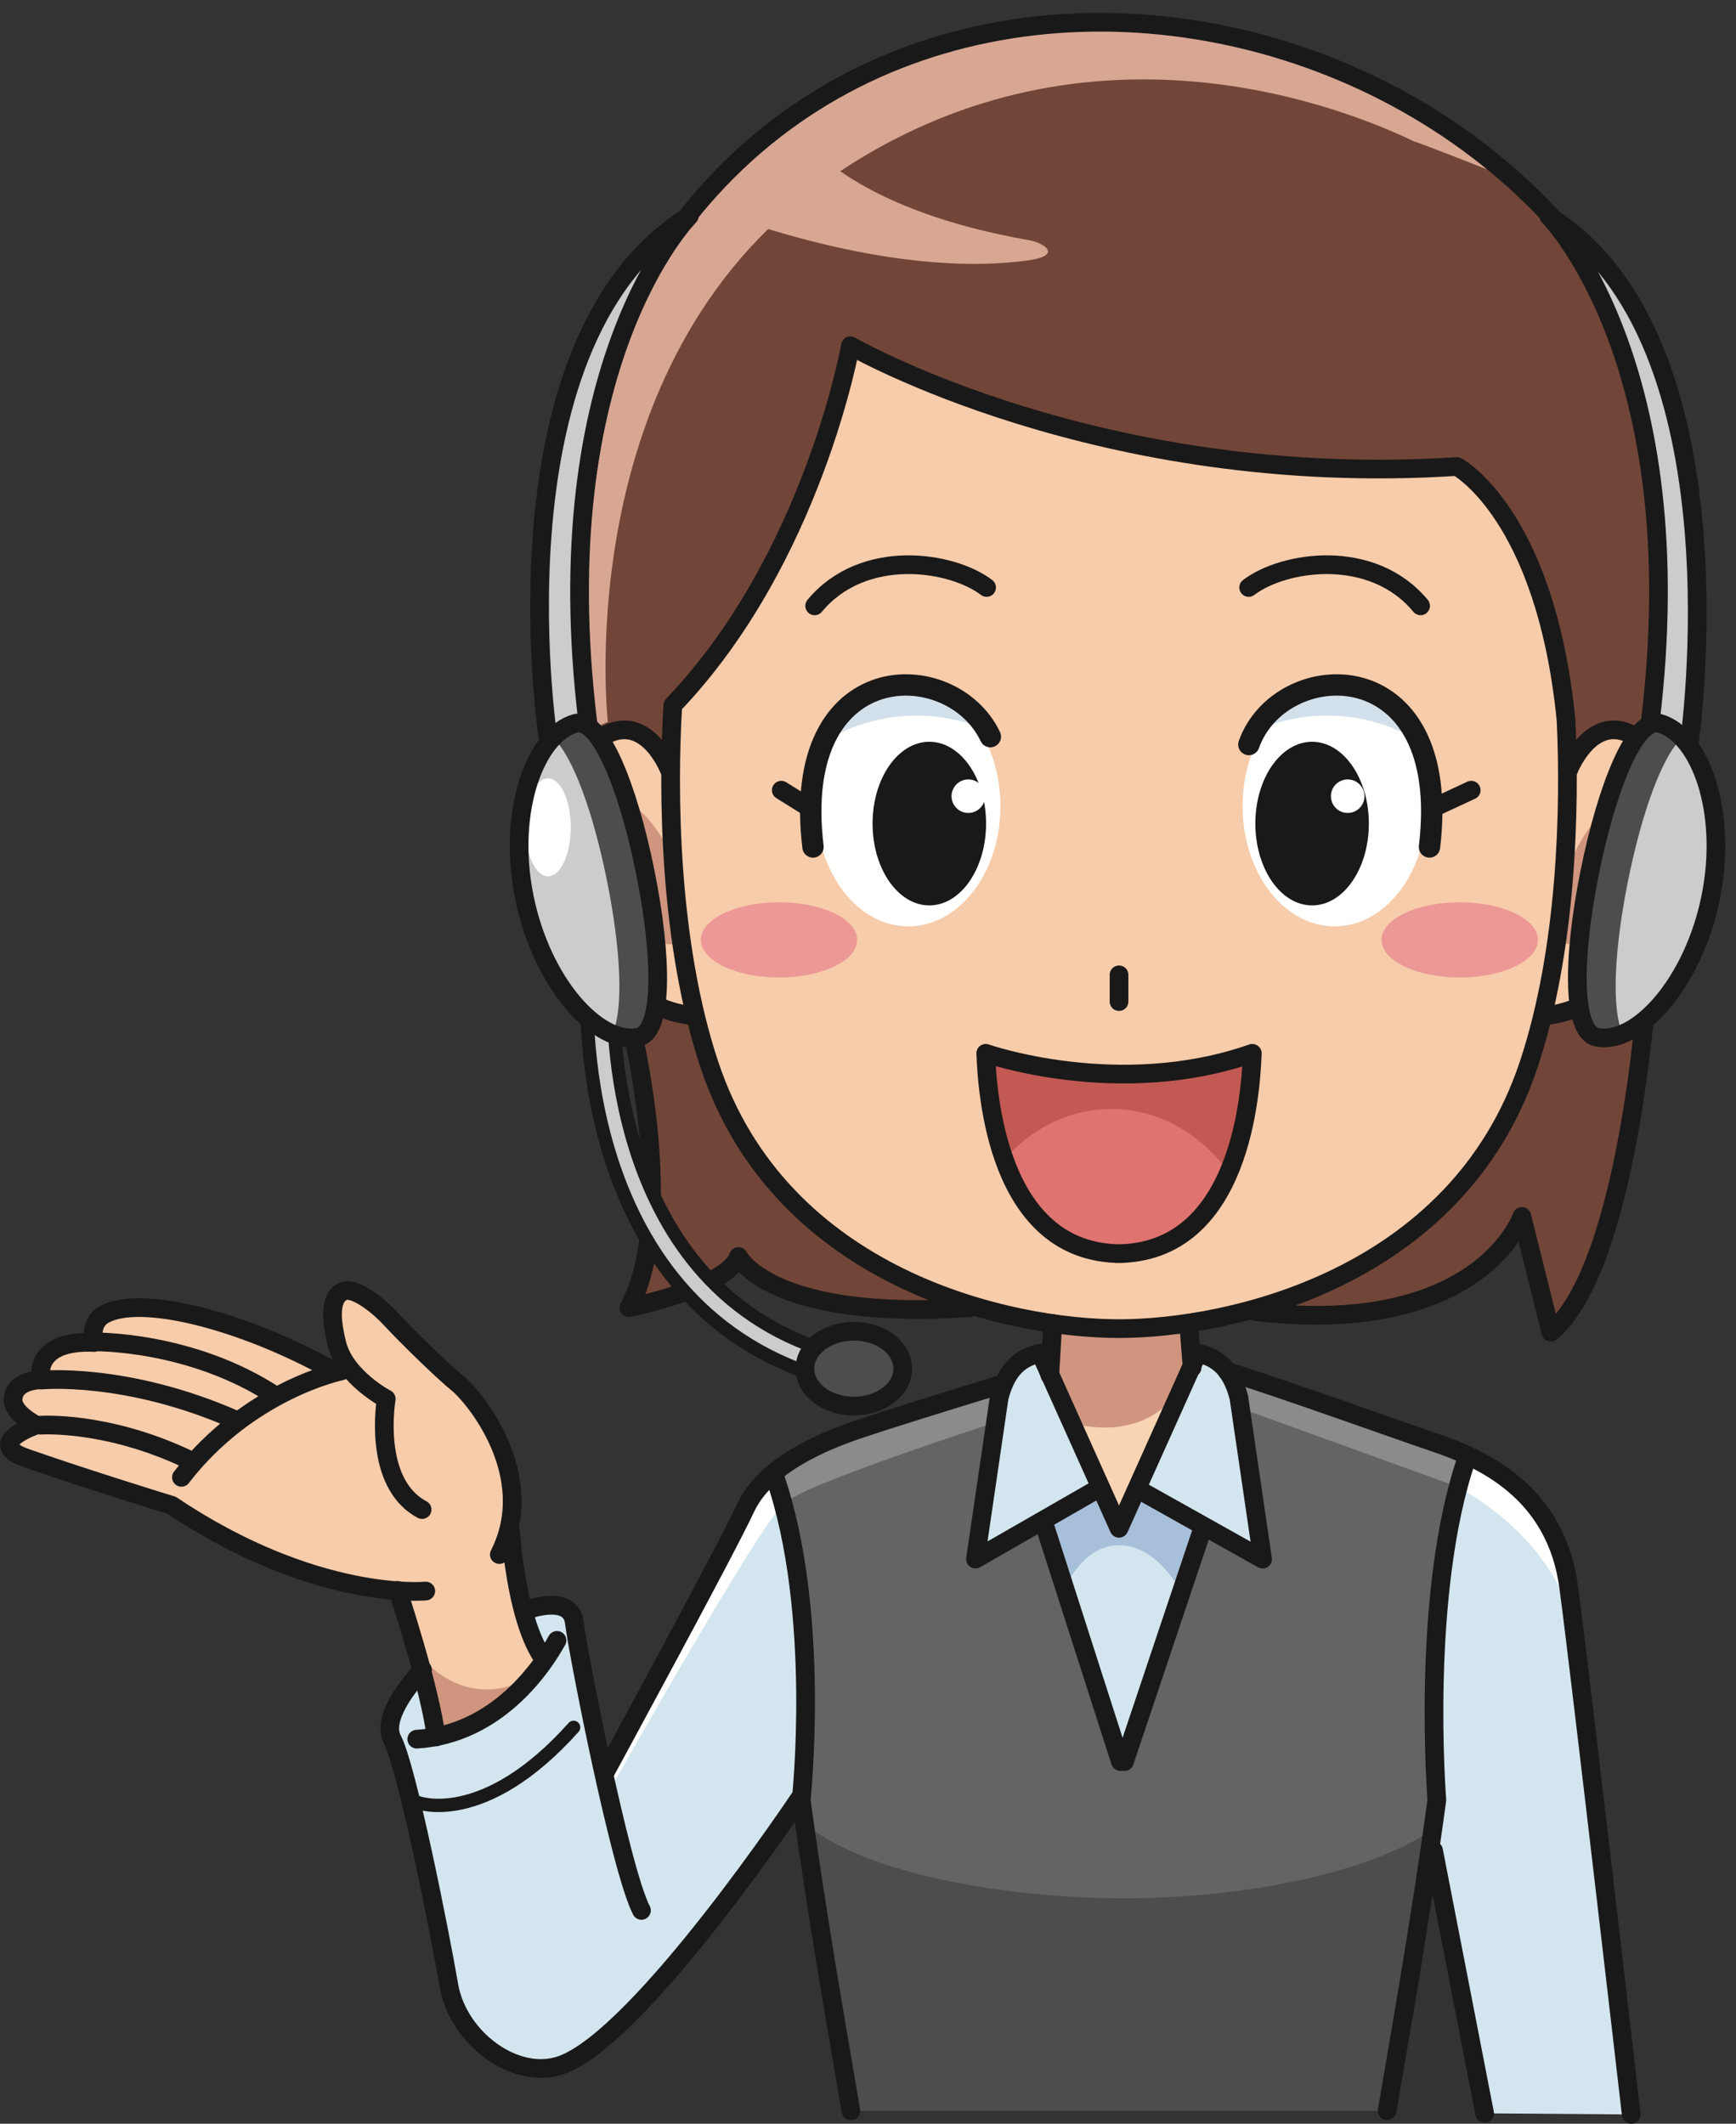 <svg xmlns="http://www.w3.org/2000/svg" xmlns:xlink="http://www.w3.org/1999/xlink" x="0" y="0" width="650" height="795" viewBox="0, 0, 650, 795"><rect x="0" y="0" width="650" height="795" fill="#333333" stroke="none"/><g id="Layer_1"><path d="M521.94,790.1 C525.025,779.665 530.075,747.82 534.93,714.09 L536.99,699.55 C536.99,699.55 556.535,635.065 551.765,599 C549.25,581.225 569.825,559.125 554.84,549.675 C547.465,545.025 540.11,541.76 534.265,540.25 C516.51,535.675 446.415,507.035 446.415,507.035 L394.11,511.635 C394.11,511.635 336.9,531.985 322.015,534.845 C307.135,537.71 286.54,548.58 279.095,564.61 C271.65,580.63 299.815,672.545 299.815,672.545 L301.035,681.56 C306.995,725.08 314.505,776.305 318.585,790.1 L521.94,790.1" fill="#636463"></path><path d="M446.415,515.96 L445.325,495.59 L446.415,482.195 L395.2,485.245 L395.2,495.59 L394.11,515.96 L398.9,574.64 L433.235,574.64 L446.415,515.96" fill="#F8D4B3"></path><path d="M395.2,488.98 L445.325,488.98 L445.745,513.37 C445.745,513.37 435.65,541.94 399.955,532.45 L393.6,517.83 L395.2,488.98" fill="#CF957E"></path><path d="M420.52,710.605 C378.165,710.605 322.59,701.705 300.545,681.78 C304.565,708.675 316.035,781.47 318.585,790.1 L521.94,790.1 C524.485,781.495 535.64,709.425 539.65,682.635 C513.79,702.135 462.625,710.605 420.52,710.605" fill="#4D4E4C"></path><g><path d="M420.73,659.41 L450.985,568.25 L453.695,528.39 L420.585,567.425 L384.76,528.82 L390.46,568.25 L420.73,659.41" fill="#D3E6EF"></path><path d="M470.03,490.965 C554.405,500.76 569.825,455.34 569.825,455.34 L580.655,498.675 C609.82,474.505 616.685,369.915 616.685,369.915 L628.15,276.315 C636.35,78.585 537.18,46.915 537.18,46.915 C492.6,16.08 337.215,-36.08 251.095,89.34 C196.67,168.6 206.64,279.38 206.64,279.38 L234.17,374.915 C234.17,374.915 255.275,452.845 235.465,489.51 C235.465,489.51 272.325,482.01 276.49,470.34 C276.49,470.34 288.14,494.505 363.145,489.51" fill="#714638"></path><path d="M557.36,63.635 C518.755,9.42 337.215,-36.08 251.095,89.34 C196.67,168.6 206.64,279.38 206.64,279.38 L227.595,270.25 C227.595,270.25 212.39,136.5 308.6,68.205 C399.16,3.92 493.695,35.72 529.82,53.09 C530.655,53.09 557.36,63.635 557.36,63.635" fill="#D8A793"></path><path d="M250.155,287.975 C250.155,287.975 240.06,268.385 221.06,274.32 C181.435,286.705 194.14,372.6 259.62,380.005" fill="#F7CCAA"></path><path d="M587.99,288.305 C587.99,288.305 598.085,268.71 617.085,274.65 C656.71,287.03 646.18,372.925 579.68,380.34" fill="#F7CCAA"></path></g><path d="M546.765,175.25 C546.765,175.25 480.515,177.75 409.13,162.655 C369.79,154.335 319.68,129 319.68,129 C319.68,129 313.885,150.88 306.35,172.75 C297.45,198.545 285.93,227.335 252.005,263.15 C251.945,263.695 251.915,264.005 251.915,264.005 C249.95,296.59 250.47,353.22 265.655,398.67 C292.53,479.11 378.28,497.345 418.99,497.345 C459.695,497.345 545.45,479.11 572.325,398.67 C586.69,355.665 592.97,302.035 586.36,269.48 C586.24,268.875 587.39,219 546.765,175.25" fill="#F7CCAA"></path><path d="M374.58,301.805 C374.58,326.635 359.15,346.765 340.115,346.765 C321.085,346.765 305.645,326.635 305.645,301.805 C305.645,276.98 321.085,256.85 340.115,256.85 C359.15,256.85 374.58,276.98 374.58,301.805" fill="#FFFFFE"></path><path d="M534.18,301.805 C534.18,326.635 518.75,346.765 499.715,346.765 C480.685,346.765 465.25,326.635 465.25,301.805 C465.25,276.98 480.685,256.85 499.715,256.85 C518.75,256.85 534.18,276.98 534.18,301.805" fill="#FFFFFE"></path><path d="M419.915,469.29 C372.995,469.29 369.645,408.04 369.085,394.29 C369.085,394.29 418.99,411.79 468.895,394.29 C468.335,408.04 464.985,469.29 418.06,469.29" fill="#DF7370"></path><path d="M320.965,351.83 C320.965,359.6 307.86,365.905 291.695,365.905 C275.525,365.905 262.415,359.6 262.415,351.83 C262.415,344.06 275.525,337.755 291.695,337.755 C307.86,337.755 320.965,344.06 320.965,351.83" fill="#EC9896"></path><path d="M575.84,351.83 C575.84,359.6 562.73,365.905 546.565,365.905 C530.39,365.905 517.285,359.6 517.285,351.83 C517.285,344.06 530.39,337.755 546.565,337.755 C562.73,337.755 575.84,344.06 575.84,351.83" fill="#EC9896"></path><path d="M254.825,352.905 L251.905,321.305 C251.905,321.305 243.69,301.705 231.075,298.675 C214.825,294.77 214.49,320.96 225.655,335.74 C242.735,358.375 254.825,352.905 254.825,352.905" fill="#CF957E"></path><path d="M585.655,352.905 L588.575,321.305 C588.575,321.305 596.785,301.705 609.405,298.675 C625.655,294.77 625.985,320.96 614.825,335.74 C597.745,358.375 585.655,352.905 585.655,352.905" fill="#CF957E"></path><path d="M391.375,569.33 L413.95,556.935 L420.585,567.425 L427.94,556.935 L449.48,572.7 L442.855,596.79 C442.855,596.79 433.52,578.12 418.765,578.425 C404.31,578.72 397.995,596.185 397.995,596.185 L391.375,569.33" fill="#A8BFD9"></path><path d="M416.09,415.125 C433.745,415.125 449.515,424.345 460.07,438.84 C467.55,421.325 468.61,401.42 468.895,394.29 C418.99,411.79 369.085,394.29 369.085,394.29 C369.345,400.765 370.24,417.8 376.01,434 C386.365,422.335 400.495,415.125 416.09,415.125" fill="#C35953"></path><path d="M343.155,267.865 C351.14,267.865 358.745,269.31 365.76,271.855 C359.455,262.665 350.315,256.85 340.115,256.85 C328.595,256.85 318.425,264.25 312.17,275.57 C321.305,270.695 331.865,267.865 343.155,267.865" fill="#D2E0EB"></path><path d="M496.9,267.865 C488.915,267.865 481.31,269.31 474.29,271.855 C480.6,262.665 489.735,256.85 499.935,256.85 C511.46,256.85 521.625,264.25 527.885,275.57 C518.75,270.695 508.19,267.865 496.9,267.865" fill="#D2E0EB"></path><path d="M279.095,564.61 C271.65,580.63 226.495,663.605 226.495,663.605 L223.35,651.275 C218.98,630.51 215.55,611.86 215.075,607.535 C214.01,597.795 200.41,601.81 200.41,601.81 L161.025,622.145 C161.025,622.145 141.41,640.845 146.895,651.15 C152.365,661.445 164.63,723.135 168.065,743.165 C171.5,763.2 193.33,779.17 210.42,772.93 C240.17,762.055 299.815,672.545 299.815,672.545 L299.995,673.875 C299.99,673.845 299.99,673.81 299.985,673.78 C299.985,673.78 307.6,603.59 290.1,552.755 L289.04,551.485 C284.865,555.33 281.365,559.725 279.095,564.61" fill="#D3E6EF"></path><g><path d="M549.265,545.67 C531.765,596.505 537.995,673.78 537.995,673.78 L536.99,699.55 L555.875,791.085 L610.77,791.5 C610.77,791.5 591.545,628.22 587.385,592.075 C583.325,556.81 549.265,545.67 549.265,545.67" fill="#D3E6EF"></path><path d="M163.29,650.2 C161.015,631.765 148.95,595.35 148.95,595.35 C148.95,595.35 116.12,597.89 64.29,563.485 C64.29,563.485 33.77,554.155 9.675,545.745 C-6.2,540.195 13.545,533.45 13.545,533.45 C13.545,533.45 4.5,528.98 4.89,523.665 C5.425,516.28 15.66,516.505 15.66,516.505 C15.66,516.505 13.46,510.54 19.15,506.035 C24.73,501.615 35.2,502.55 35.2,502.55 C35.2,502.55 33.22,495.205 39.03,492.02 C52.65,484.57 90.185,494.05 123.855,512.635 L130.95,512.355 C128.83,509.69 127.06,506.6 126.19,503.18 C123.01,490.655 124.6,485.195 128.47,483.375 C132.335,481.555 140.98,487.92 146.44,493.84 C151.905,499.765 165.335,512.955 171.485,517.965 C176.165,521.785 191.45,539.77 191.77,561.215 L191.19,573.42 C191.19,573.42 193.05,604.46 202.615,619.59 L201.525,624.71 C194.45,633.815 183.255,644.555 167.58,649.11 L163.29,650.2" fill="#F7CCAA"></path></g><path d="M157.15,619.48 C157.15,619.48 172.16,640.41 196.285,629.035 C196.285,629.035 201.895,630.9 186.115,640.56 C170.33,650.22 163.29,650.2 163.29,650.2 L157.15,619.48" fill="#CF957E"></path><path d="M276.515,82.175 C329.69,100.025 365.005,100.22 384.8,97.495 C398.09,95.67 391.085,90.915 385.03,89.86 C322.72,78.93 304.13,55.005 304.13,55.005 L276.515,82.175" fill="#D8A793"></path><path d="M411.765,556.92 L365.245,583.625 L374.105,523.17 C377.025,511.92 382.44,508.175 389.525,506.505 L418.99,572.095" fill="#D3E6EF"></path><path d="M426.56,557.755 L472.735,583.625 L463.87,523.17 C460.95,511.92 455.535,508.175 448.45,506.505 L418.99,572.095" fill="#D3E6EF"></path><path d="M290.42,551.1 C290.42,551.1 295.355,544.2 306.53,539.595 C317.705,534.99 377.205,518.23 377.205,518.23 L371.95,532.69 C371.95,532.69 296.995,557.015 294.37,562.605 L290.42,551.1" fill="#8A8B8A"></path><path d="M462.02,512.64 L465.31,527.435 L545.19,556.36 L548.805,543.535 L462.02,512.64" fill="#8A8B8A"></path><path d="M290.1,552.755 C290.1,552.755 283.325,554.935 279.265,563.375 C275.2,571.81 226.45,662.435 226.45,662.435 L228.325,669.935 C228.325,669.935 286.765,566.5 293.325,563.375 L290.1,552.755" fill="#FFFFFE"></path><path d="M545.19,556.36 C545.19,556.36 578.015,572.335 588.015,604.415 C588.015,604.415 587.185,571.92 576.35,563.585 C565.515,555.25 549.265,545.67 549.265,545.67 L545.19,556.36" fill="#FFFFFE"></path><path d="M163.29,650.2 C161.015,631.765 148.95,595.35 148.95,595.35 M369.405,219.915 C356.28,209.915 323.155,204.915 305.03,226.79" fill-opacity="0" stroke="#1A1919" stroke-width="7" stroke-linecap="round" stroke-linejoin="round"></path><path d="M370.81,275.75 C356.35,245.26 295.75,245.125 304.405,317.045" fill-opacity="0" stroke="#1A1919" stroke-width="8" stroke-linecap="round" stroke-linejoin="round"></path><path d="M250.54,287.975 C250.54,287.975 242.86,268.385 228.405,274.32 C198.265,286.705 207.93,372.6 257.735,380.005 M467.53,219.915 C480.655,209.915 513.78,204.915 531.905,226.79" fill-opacity="0" stroke="#1A1919" stroke-width="7" stroke-linecap="round" stroke-linejoin="round"></path><path d="M467.605,278.7 C479.425,245.34 544.16,242.87 535.235,317.045" fill-opacity="0" stroke="#1A1919" stroke-width="8" stroke-linecap="round" stroke-linejoin="round"></path><path d="M292.53,295.795 L303.565,302.67 M536.075,302.67 L550.86,295.795 M418.99,374.915 L418.99,364.915 M251.915,264.005 C304.265,209.42 318.43,129.42 318.43,129.42 C318.43,129.42 411.765,183.375 545.515,174.625 C545.515,174.625 578.64,192.125 586.36,269.48 C587.935,302.66 586.69,355.665 572.325,398.67 C545.45,479.11 459.695,497.345 418.99,497.345 C378.28,497.345 292.53,479.11 265.655,398.67 C250.47,353.22 249.95,296.59 251.915,264.005 M207.735,283.18 C207.735,283.18 195.405,167.715 251.095,89.34 C373.015,-82.25 686.765,36.5 627.795,279.23 M234.17,374.915 C234.17,374.915 255.275,452.845 235.465,489.51 C235.465,489.51 272.325,482.01 276.49,470.34 C276.49,470.34 288.14,494.505 363.145,489.51 M616.685,369.915 C616.685,369.915 609.82,474.505 580.655,498.675 L569.825,455.34 C569.825,455.34 554.405,500.76 470.03,490.965 M191.19,573.42 C191.19,573.42 193.05,604.46 202.615,619.59 M197.44,602.62 C197.44,602.62 213.845,596.425 215.075,607.535 C216.15,617.26 232.165,699.55 240.17,715.125 M208.555,614.04 C203.225,623.665 186.33,649.17 156.045,651.025 M158.195,625.065 C152.98,630.73 142.745,643.345 146.895,651.15 C152.365,661.445 164.63,723.135 168.065,743.165 C171.5,763.2 193.33,779.17 210.42,772.93 C240.17,762.055 299.815,672.545 299.815,672.545 M375.1,518.17 C354.685,524.42 332.6,531.295 322.015,534.845 C307.645,539.665 286.54,548.58 279.095,564.61 C271.65,580.63 226.495,663.605 226.495,663.605 M459.485,513.33 C481.47,520.215 522.39,534.97 536.765,539.835 C554.9,545.975 582.62,558.21 587.385,594.265 C592.155,630.33 610.77,791.5 610.77,791.5 M318.585,790.1 C314.265,764.42 306.08,718.76 299.985,673.78 C299.985,673.78 307.6,603.59 290.1,552.755 M519.395,790.1 C523.715,764.42 531.9,718.76 537.995,673.78 C537.995,673.78 531.765,596.505 549.265,545.67 M536.765,692.75 L555.875,791.085 M390.98,570.56 L419.505,659.42 M450.2,572.435 L421.025,659.42 M393.07,514.71 L394.195,495.39 M446.35,511.92 L445.1,495.67 M419.915,469.29 C372.995,469.29 369.645,408.04 369.085,394.29 C369.085,394.29 418.99,411.79 468.895,394.29 C468.335,408.04 464.985,469.29 418.06,469.29 M159.42,595.58 C159.42,595.58 118.23,599.675 64.29,563.485 C64.29,563.485 33.77,554.155 9.675,545.745 C-6.2,540.195 13.545,533.45 13.545,533.45 C13.545,533.45 4.5,528.98 4.89,523.665 C5.425,516.28 15.66,516.505 15.66,516.505 C15.66,516.505 13.46,510.54 19.15,506.035 C24.73,501.615 35.2,502.55 35.2,502.55 C35.2,502.55 33.22,495.205 39.03,492.02 C52.65,484.57 90.185,494.05 123.855,512.635 M186.96,581.92 C201.98,552.335 177.625,522.975 171.485,517.965 C165.335,512.955 151.905,499.765 146.44,493.84 C140.98,487.92 132.335,481.555 128.47,483.375 C124.6,485.195 123.01,490.655 126.19,503.18 C129.37,515.695 144.625,523.665 144.625,523.665 C144.625,523.665 139.16,555.065 158.05,565.08 M127.785,513.19 C127.785,513.19 93.19,520.245 67.925,553.02 M15.025,533.495 C15.025,533.495 39.61,531.685 70.33,546.255 M15.35,516.605 C15.35,516.605 47.215,513.42 88.41,531.62 M34.51,502.32 C35.21,502.265 71.63,501.615 103.495,522.74" fill-opacity="0" stroke="#1A1919" stroke-width="7" stroke-linecap="round" stroke-linejoin="round"></path><path d="M369.21,308.295 C369.21,325.21 359.69,338.92 347.96,338.92 C336.22,338.92 326.71,325.21 326.71,308.295 C326.71,291.38 336.22,277.67 347.96,277.67 C359.69,277.67 369.21,291.38 369.21,308.295" fill="#1A1919"></path><path d="M470.03,308.295 C470.03,325.21 479.54,338.92 491.28,338.92 C503.02,338.92 512.53,325.21 512.53,308.295 C512.53,291.38 503.02,277.67 491.28,277.67 C479.54,277.67 470.03,291.38 470.03,308.295" fill="#1A1919"></path><path d="M368.835,298.045 C368.835,301.51 366.025,304.315 362.56,304.315 C359.09,304.315 356.28,301.51 356.28,298.045 C356.28,294.575 359.09,291.765 362.56,291.765 C366.025,291.765 368.835,294.575 368.835,298.045" fill="#FFFFFE"></path><path d="M510.89,298.045 C510.89,301.51 508.075,304.315 504.61,304.315 C501.145,304.315 498.33,301.51 498.33,298.045 C498.33,294.575 501.145,291.765 504.61,291.765 C508.075,291.765 510.89,294.575 510.89,298.045" fill="#FFFFFE"></path><path d="M411.765,556.92 L365.245,583.625 L374.105,523.17 C377.025,511.92 382.44,508.175 389.525,506.505 L418.99,572.095 M426.56,557.755 L472.735,583.625 L463.87,523.17 C460.95,511.92 455.535,508.175 448.45,506.505 L418.99,572.095" fill-opacity="0" stroke="#1A1919" stroke-width="7" stroke-linecap="round" stroke-linejoin="round"></path><path d="M205.515,278.58 C206.42,284.82 180.36,129.3 258.12,80.82 C258.12,80.82 203.515,135.64 220.16,270.95" fill="#CBCCCB"></path><g><path d="M205.515,278.58 C206.42,284.82 180.36,129.3 258.12,80.82 C258.12,80.82 203.515,135.64 220.16,270.95 M587.435,287.975 C587.435,287.975 595.12,268.385 609.575,274.32 C639.71,286.705 630.05,372.6 580.24,380.005" fill-opacity="0" stroke="#1A1919" stroke-width="7" stroke-linecap="round" stroke-linejoin="round"></path><path d="M632.465,278.58 C632.465,278.58 654.44,127.315 579.86,80.82 C579.86,80.82 634.465,135.64 617.815,270.95" fill="#CBCCCB"></path><path d="M632.465,278.58 C632.465,278.58 654.44,127.315 579.86,80.82 C579.86,80.82 634.465,135.64 617.815,270.95" fill-opacity="0" stroke="#1A1919" stroke-width="7" stroke-linecap="round" stroke-linejoin="round"></path><path d="M595.215,326.63 C588.7,359.07 588.62,386.405 597.91,388.27 C612.895,391.28 634.045,368.18 640.56,335.745 C647.08,303.305 636.21,275.015 621.515,270.815 C612.375,268.2 601.735,294.195 595.215,326.63" fill="#CBCCCB"></path></g><path d="M609.54,329.89 C614.665,304.395 622.335,282.95 629.82,276.175 C627.275,273.53 624.48,271.665 621.515,270.815 C612.375,268.2 601.735,294.195 595.215,326.63 C588.7,359.07 588.62,386.405 597.91,388.27 C600.935,388.875 604.215,388.375 607.57,386.995 C603.295,377.705 604.42,355.405 609.54,329.89" fill="#4D4E4C"></path><path d="M304.595,514.295 C304.055,514.295 303.505,514.205 302.965,514.02 C213.12,482.96 219.805,370.03 219.885,368.89 C220.075,366.14 222.485,364.04 225.215,364.25 C227.965,364.435 230.045,366.815 229.86,369.57 C229.79,370.635 223.665,476.025 306.23,504.565 C308.84,505.47 310.225,508.315 309.325,510.93 C308.61,512.995 306.67,514.295 304.595,514.295" fill="#CBCCCB"></path><path d="M304.595,514.295 C304.055,514.295 303.505,514.205 302.965,514.02 C213.12,482.96 219.805,370.03 219.885,368.89 C220.075,366.14 222.485,364.04 225.215,364.25 C227.965,364.435 230.045,366.815 229.86,369.57 C229.79,370.635 223.665,476.025 306.23,504.565 C308.84,505.47 310.225,508.315 309.325,510.93 C308.61,512.995 306.67,514.295 304.595,514.295 z" fill-opacity="0" stroke="#1A1919" stroke-width="5"></path><path d="M338.015,512.33 C338.015,520.07 329.81,526.34 319.7,526.34 C309.585,526.34 301.38,520.07 301.38,512.33 C301.38,504.595 309.585,498.325 319.7,498.325 C329.81,498.325 338.015,504.595 338.015,512.33" fill="#4D4E4C"></path><path d="M338.015,512.33 C338.015,520.07 329.81,526.34 319.7,526.34 C309.585,526.34 301.38,520.07 301.38,512.33 C301.38,504.595 309.585,498.325 319.7,498.325 C329.81,498.325 338.015,504.595 338.015,512.33 z M595.215,326.63 C588.7,359.07 588.62,386.405 597.91,388.27 C612.895,391.28 634.045,368.18 640.56,335.745 C647.08,303.305 636.21,275.015 621.515,270.815 C612.375,268.2 601.735,294.195 595.215,326.63 z" fill-opacity="0" stroke="#1A1919" stroke-width="7" stroke-linecap="round" stroke-linejoin="round"></path><path d="M241.64,326.63 C248.155,359.07 248.24,386.405 238.945,388.27 C223.96,391.28 202.815,368.18 196.295,335.745 C189.775,303.305 200.645,275.015 215.34,270.815 C224.48,268.2 235.12,294.195 241.64,326.63" fill="#CBCCCB"></path><path d="M227.315,329.89 C222.19,304.395 214.52,282.95 207.035,276.175 C209.58,273.53 212.38,271.665 215.34,270.815 C224.48,268.2 235.12,294.195 241.64,326.63 C248.155,359.07 248.24,386.405 238.945,388.27 C235.925,388.875 232.64,388.375 229.285,386.995 C233.56,377.705 232.435,355.405 227.315,329.89" fill="#4D4E4C"></path><path d="M213.7,309.69 C213.7,319.82 209.895,328.04 205.21,328.04 C200.515,328.04 196.715,319.82 196.715,309.69 C196.715,299.565 200.515,291.35 205.21,291.35 C209.895,291.35 213.7,299.565 213.7,309.69" fill="#FFFFFE"></path><path d="M241.64,326.63 C248.155,359.07 248.24,386.405 238.945,388.27 C223.96,391.28 202.815,368.18 196.295,335.745 C189.775,303.305 200.645,275.015 215.34,270.815 C224.48,268.2 235.12,294.195 241.64,326.63 z" fill-opacity="0" stroke="#1A1919" stroke-width="7" stroke-linecap="round" stroke-linejoin="round"></path><path d="M156.44,674.755 C156.44,674.755 181.1,684.25 214.77,646.615" fill-opacity="0" stroke="#1A1919" stroke-width="5" stroke-linecap="round" stroke-linejoin="round"></path></g></svg>